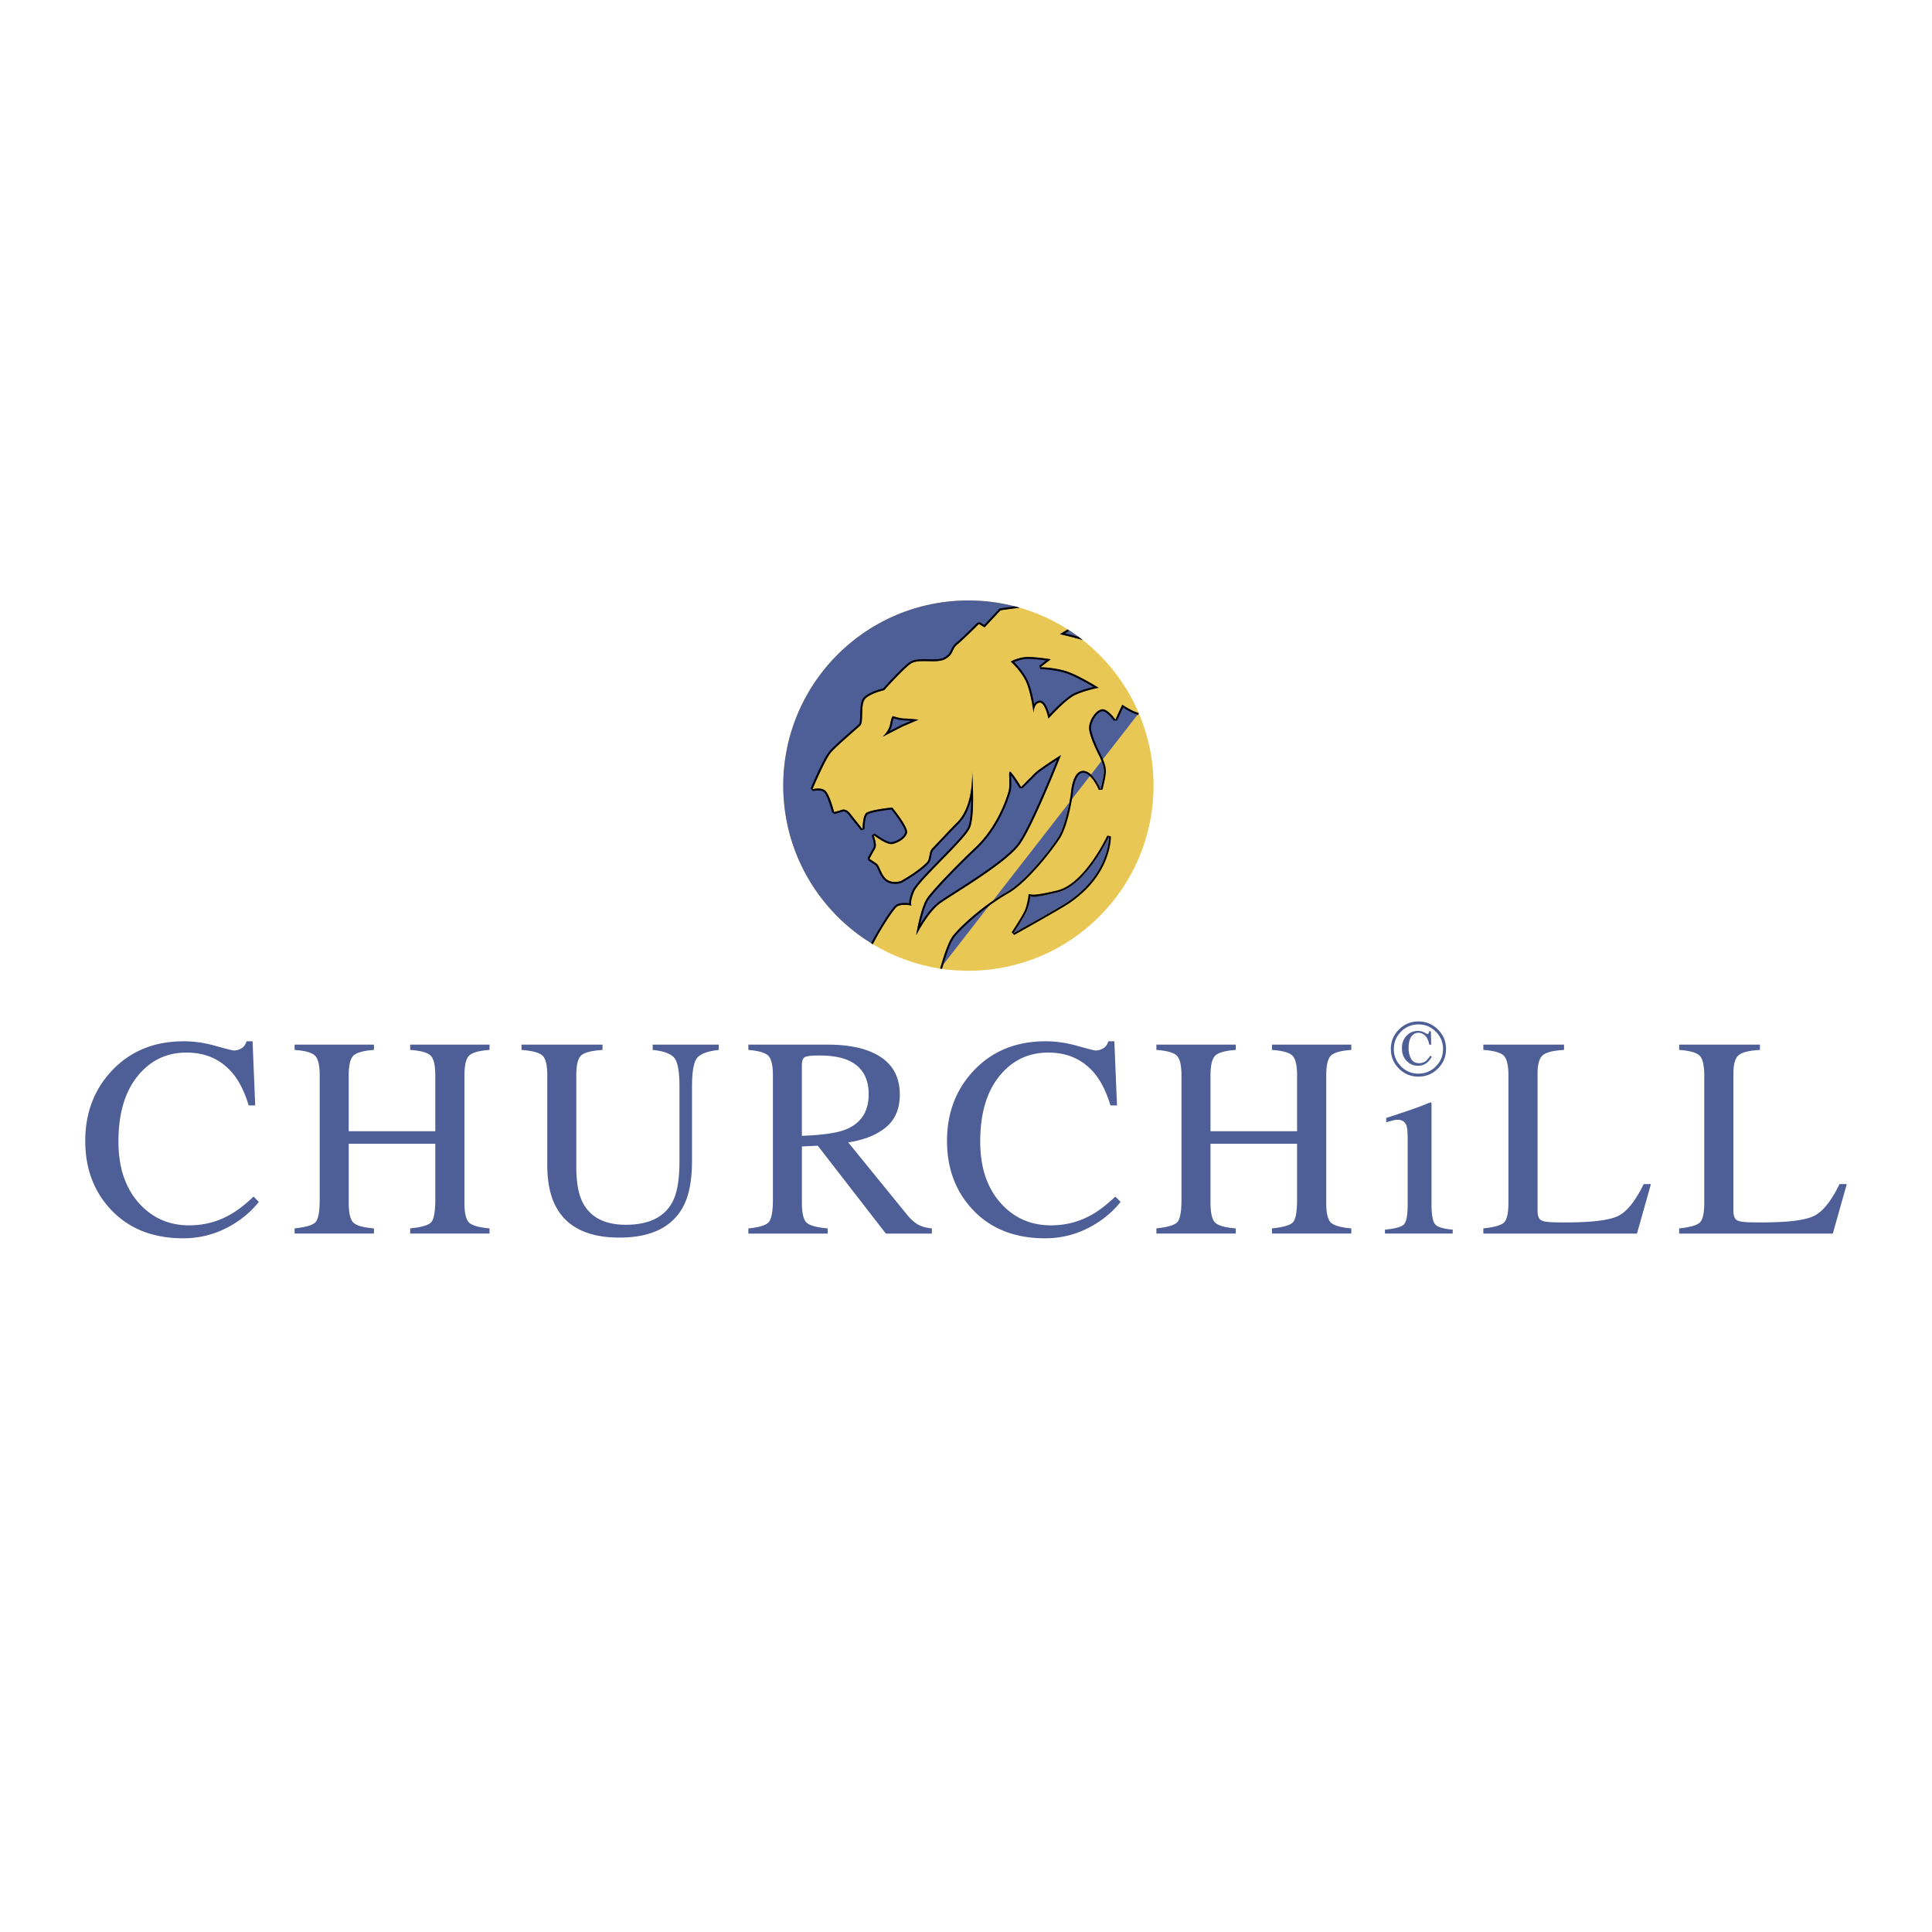 <svg xmlns="http://www.w3.org/2000/svg" width="2500" height="2500" viewBox="0 0 192.756 192.756"><g fill-rule="evenodd" clip-rule="evenodd"><path fill="#fff" d="M0 0h192.756v192.756H0V0z"/><path d="M78.145 78.381c0-10.201 8.27-18.471 18.471-18.471 10.203 0 18.472 8.27 18.472 18.471s-8.27 18.472-18.472 18.472c-10.201 0-18.471-8.271-18.471-18.472z" fill="#e9c754"/><path d="M109.607 68.62s-2.162-1.365-3.412-1.706c-1.252-.342-2.391-.342-2.391-.342l1.025-.795s-1.365-.228-2.275-.228-1.707.455-1.707.455 1.139 1.025 1.594 2.162.682 2.957.682 2.957 0-.909.568-1.023c.57-.113.912 1.593.912 1.593s1.705-1.935 2.729-2.389c1.025-.456 2.275-.684 2.275-.684zM106.535 62.797l-.795.476s1.123.243 2.285.582a18.826 18.826 0 0 0-1.49-1.058zM101.758 84.205c1.365-1.934 4.096-8.874 4.096-8.874s-2.162 1.366-2.617 1.821c-.453.456-1.363 1.365-1.363 1.365s-.684-1.138-1.025-1.479 0 1.138-.227 1.934c-.229.796-1.139 3.527-3.299 5.574-2.162 2.048-4.096 4.096-4.779 5.005-.682.911-1.137 3.754-1.137 3.754s1.137-2.274 2.389-3.185c1.25-.909 6.597-3.981 7.962-5.915zM89.131 71.465s-.141-.172-.312.767c-.137.75-.768 1.279-.768 1.279l1.99-1.024 1.592-.682s-.909-.114-1.365-.114c-.455 0-1.137-.226-1.137-.226z" fill="#4e5e96"/><path d="M89.472 90.462c.456-.342 1.479-.114 1.479-.114s-.227-.228.228-1.365 5.005-5.12 5.574-6.371c.57-1.25.229-5.687.229-5.687s.226 3.412-1.479 5.118c-.765.765-1.4 1.463-2.503 2.616-.339.356-.209 1.047-.512 1.365-.908.955-2.616 1.877-2.616 1.877s-.853.285-1.422-.171c-.569-.454-.683-1.365-1.024-1.591l-.683-.456s.087-.18.569-1.024c.228-.397-.171-1.364-.171-1.364s1.309 1.023 1.878.91c.568-.114 1.364-.569 1.478-1.137.113-.569-1.478-2.502-1.478-2.502s-2.276.226-2.618.568c-.341.341-.341 1.592-.341 1.592l-1.365-1.706s-.341-.341-.682-.228c-.342.115-.797.228-.797.228s-.455-1.819-.909-2.161c-.456-.342-1.252-.115-1.252-.115s1.252-2.957 1.82-3.64c.569-.683 2.617-2.389 2.958-2.73.341-.341 0-2.048.454-2.617.456-.568 1.935-.909 1.935-.909s1.819-2.048 2.616-2.617c.796-.568 2.503 0 3.413-.455.91-.455.682-1.024 1.251-1.479.569-.456 2.163-2.048 2.163-2.048l.566.341 1.594-1.706s.869-.124 1.906-.257a18.477 18.477 0 0 0-5.115-.718c-10.201 0-18.471 8.27-18.471 18.471 0 6.71 3.58 12.586 8.933 15.821.813-1.585 2.08-3.504 2.394-3.739zM113.617 71.149c-.16-.058-.326-.123-.4-.147-.342-.113-1.252-.683-1.252-.683l-.682 1.479s-.797-1.137-1.365-1.024c-.568.115-1.139.911-1.252 1.707s1.025 2.958 1.025 2.958.455.909.455 1.479c0 .569-.342 1.82-.342 1.82s-.797-1.934-1.82-1.82c-1.023.112-1.139 2.274-1.139 2.274s-.455 3.071-1.25 4.323c-.797 1.251-3.301 4.437-5.121 5.46-1.818 1.024-4.208 2.957-5.345 4.323-.466.558-.911 1.882-1.331 3.341l19.819-25.49zm-7.179 18.898c-.949.625-5.346 3.072-5.346 3.072s.91-1.366 1.252-2.048c.338-.675.451-1.68.455-1.702v-.004.004c-.002.037.072.292 2.73-.346 2.842-.683 5.117-5.574 5.117-5.574s.116 3.754-4.208 6.598z" fill="#4e5e96"/><path d="M109.607 68.62s-2.162-1.365-3.412-1.706c-1.252-.342-2.391-.342-2.391-.342l1.025-.795s-1.365-.228-2.275-.228-1.707.455-1.707.455 1.139 1.025 1.594 2.162.682 2.957.682 2.957 0-.909.568-1.023c.57-.113.912 1.593.912 1.593s1.705-1.935 2.729-2.389c1.025-.456 2.275-.684 2.275-.684zm-2.353.509c-.824.367-2.041 1.619-2.551 2.17a6.588 6.588 0 0 0-.164-.514c-.133-.348-.412-.967-.885-.873a.744.744 0 0 0-.477.33c-.113-.632-.299-1.495-.561-2.147-.352-.881-1.088-1.685-1.441-2.039.287-.127.807-.317 1.379-.317s1.336.092 1.809.16l-.674.525.115.339s1.107-.001 2.34.334c.885.242 2.275 1.032 2.957 1.438-.466.11-1.199.307-1.847.594zM106.242 63.193l.387-.232-.098-.162-.791.474s1.115.241 2.275.578c-.141-.109-.283-.211-.424-.317a41.854 41.854 0 0 0-1.349-.341zM97.453 84.684zM105.854 75.331s-2.162 1.366-2.617 1.821l-1.363 1.365s-.684-1.138-1.025-1.479 0 1.138-.227 1.934c-.229.796-1.139 3.527-3.299 5.574-2.162 2.048-4.096 4.096-4.779 5.005-.682.911-1.137 3.754-1.137 3.754s1.137-2.274 2.389-3.185c1.251-.909 6.597-3.981 7.962-5.915 1.365-1.934 4.096-8.874 4.096-8.874zm-4.252 8.764c-1.34 1.9-6.618 4.927-7.918 5.872-.72.525-1.408 1.495-1.87 2.24l.09-.393c.201-.831.478-1.729.792-2.148.672-.896 2.596-2.935 4.757-4.981 2.197-2.083 3.119-4.853 3.352-5.66.123-.435.092-1.04.076-1.452l-.006-.208c.342.436.834 1.251.834 1.251l.297.036 1.365-1.365c.211-.211.846-.654 1.451-1.058.229-.152.449-.296.635-.417-.676 1.676-2.752 6.723-3.855 8.283zM91.633 71.805s-.909-.114-1.365-.114c-.455 0-1.138-.227-1.138-.227s-.058-.069-.144.124l.041.026-.041-.026c-.048.109-.106.302-.168.644-.137.75-.768 1.279-.768 1.279l1.99-1.024 1.593-.682zm-1.666.508l-.013.006-1.205.619c.112-.196.21-.419.255-.673.062-.34.118-.51.154-.593.197.061.713.209 1.11.209.165 0 .396.016.621.036-.449.194-.922.396-.922.396z"/><path d="M101.238 60.5c-.818.108-1.441.197-1.441.197l-.111.058-1.488 1.594-.436-.262-.232.029s-1.588 1.586-2.146 2.034c-.326.261-.432.57-.549.803-.115.229-.259.448-.669.655-.402.201-.998.179-1.661.165-.619-.014-1.317-.023-1.778.305-.748.534-2.349 2.311-2.608 2.601a7.82 7.82 0 0 0-.759.233c-.424.156-.957.398-1.221.729-.276.347-.297.995-.311 1.508-.017.602-.029.991-.13 1.093-.305.303-2.4 2.06-2.969 2.742-.648.776-1.849 3.688-1.849 3.688l.227.257s.727-.185 1.085.082c.351.264.839 2.056.839 2.056l.231.139s.461-.115.811-.231c.096-.033.206-.004.316.057a.822.822 0 0 1 .165.118c.013.018 1.357 1.697 1.357 1.697l.338-.119s0-.297.042-.646c.044-.369.128-.696.245-.812.115-.116.686-.253 1.332-.359a20.63 20.63 0 0 1 1.067-.144c.126.156.419.529.708.946.409.591.704 1.133.667 1.319-.09.449-.778.878-1.329.988h-.001c-.198.04-.6-.135-1.015-.388-.392-.237-.708-.485-.708-.485l-.292.222s.093.226.162.507c.073.3.09.568.02.692a24.767 24.767 0 0 0-.575 1.035l.065.24.683.457c.112.075.201.283.358.63.142.312.328.692.652.952.664.531 1.6.202 1.6.202l.03-.012s1.771-.976 2.664-1.915c.2-.208.249-.528.292-.765.049-.268.095-.47.22-.599 1.106-1.157 1.738-1.85 2.499-2.613.662-.662 1.038-1.558 1.257-2.415-.006 1.135-.08 2.26-.312 2.771-.266.586-1.508 1.862-2.792 3.174-1.244 1.271-2.539 2.589-2.785 3.204-.232.582-.298.948-.298 1.181l.002.023a3.386 3.386 0 0 0-.315-.028c-.314-.015-.747.007-1.033.222-.355.267-1.634 2.217-2.441 3.789.054.034.105.07.16.103.812-1.585 2.081-3.503 2.395-3.739.456-.342 1.479-.114 1.479-.114s-.227-.228.228-1.365 5.005-5.12 5.574-6.371c.57-1.25.229-5.687.229-5.687s.226 3.412-1.479 5.118c-.765.765-1.4 1.463-2.503 2.616-.339.356-.209 1.047-.512 1.365-.908.955-2.616 1.877-2.616 1.877s-.853.285-1.422-.171c-.569-.454-.683-1.365-1.024-1.591l-.683-.456s.087-.18.569-1.024c.228-.397-.171-1.364-.171-1.364s1.309 1.023 1.878.91c.568-.114 1.364-.569 1.478-1.137.113-.569-1.478-2.502-1.478-2.502s-2.276.226-2.618.568c-.341.341-.341 1.592-.341 1.592l-1.365-1.706s-.341-.341-.682-.228c-.342.115-.797.228-.797.228s-.455-1.819-.909-2.161c-.456-.342-1.252-.115-1.252-.115s1.252-2.957 1.82-3.64c.569-.683 2.617-2.389 2.958-2.73.341-.341 0-2.048.454-2.617.456-.568 1.935-.909 1.935-.909s1.819-2.048 2.616-2.617c.796-.568 2.503 0 3.413-.455.91-.455.682-1.024 1.251-1.479.569-.456 2.163-2.048 2.163-2.048l.566.341 1.594-1.706s.861-.123 1.895-.255c-.16-.048-.323-.09-.483-.132zM95.275 93.42c1.121-1.344 3.49-3.266 5.293-4.279v-.001c1.865-1.048 4.389-4.269 5.188-5.524.848-1.333 1.279-4.396 1.279-4.396v-.018s.025-.514.18-1.054c.16-.567.416-1.001.791-1.042.389-.043.785.312 1.115.788.318.456.508.916.508.916l.359-.022s.348-1.261.348-1.87c0-.643-.475-1.564-.475-1.564l-.002-.004s-.279-.53-.549-1.165c-.277-.654-.504-1.341-.455-1.677.107-.76.645-1.457 1.1-1.547.17-.034.441.134.725.417.26.262.447.53.447.53l.328-.03.594-1.284c.283.174.83.496 1.107.589.076.024.221.083.396.144l.064-.179c-.162-.058-.326-.122-.4-.146-.342-.113-1.252-.683-1.252-.683l-.682 1.479s-.797-1.137-1.365-1.024c-.568.115-1.139.911-1.252 1.707s1.025 2.958 1.025 2.958.455.909.455 1.479c0 .569-.342 1.82-.342 1.82s-.797-1.934-1.82-1.82c-1.023.112-1.139 2.274-1.139 2.274s-.455 3.071-1.25 4.323c-.797 1.251-3.301 4.437-5.121 5.46-1.818 1.024-4.208 2.957-5.345 4.323-.465.559-.911 1.882-1.331 3.34.064.01.127.017.191.025.423-1.461.855-2.725 1.287-3.243zM102.93 89.247c-.01-.005-.014-.004 0 0z"/><path d="M110.34 85.751c.514-1.295.498-2.309.498-2.309l-.363-.075s-2.23 4.807-4.992 5.47c-1.324.318-1.992.41-2.322.42a4.052 4.052 0 0 1-.547-.053l-.004.141c-.002.026-.115 1-.436 1.64-.334.667-1.24 2.027-1.24 2.027l.25.272s4.395-2.445 5.359-3.08c2.197-1.444 3.273-3.126 3.797-4.453zm-3.902 4.296c-.949.625-5.346 3.072-5.346 3.072s.91-1.366 1.252-2.048c.338-.675.445-1.528.455-1.674.129.051.072.264 2.73-.374 2.842-.683 5.117-5.574 5.117-5.574s.116 3.754-4.208 6.598z"/><path d="M18.339 103.889c1.029 0 2.086.153 3.171.46 1.084.305 1.692.458 1.823.458.269 0 .523-.073.765-.222.241-.148.408-.38.502-.696h.598l.264 6.399h-.653c-.381-1.271-.877-2.295-1.489-3.075-1.169-1.465-2.74-2.197-4.715-2.197-1.995 0-3.625.789-4.891 2.366-1.267 1.576-1.898 3.745-1.898 6.51 0 2.542.665 4.57 1.995 6.086 1.331 1.517 3.017 2.275 5.058 2.275 1.475 0 2.833-.353 4.076-1.059.713-.398 1.498-1.001 2.351-1.808l.528.528c-.63.798-1.414 1.498-2.351 2.101-1.595 1.021-3.325 1.53-5.188 1.53-3.061 0-5.491-.979-7.29-2.936-1.66-1.809-2.49-4.066-2.49-6.775 0-2.772.876-5.101 2.629-6.982 1.845-1.975 4.246-2.963 7.205-2.963zM29.393 123.072v-.515c1.113-.12 1.808-.326 2.086-.618.278-.293.418-1.055.418-2.289v-12.339c0-1.02-.157-1.684-.467-1.989-.312-.307-.991-.497-2.038-.57v-.529h7.916v.529c-1.048.073-1.73.264-2.045.57-.316.306-.473.97-.473 1.989v5.551h8.639v-5.551c0-1.02-.153-1.684-.459-1.989-.306-.307-.988-.497-2.045-.57v-.529h7.916v.529c-1.048.073-1.728.264-2.038.57-.312.306-.466.97-.466 1.989v12.674c0 1.038.154 1.704.466 1.995.31.292.99.485 2.038.577v.515h-7.916v-.515c1.123-.109 1.819-.315 2.094-.611.273-.297.411-1.062.411-2.296v-5.537h-8.639v5.872c0 1.038.157 1.705.473 2.002.315.298.997.486 2.045.57v.515h-7.916zM52.028 104.223h8.083v.529c-1.095.073-1.805.257-2.128.55-.325.291-.486.962-.486 2.01v9.111c0 1.493.203 2.657.611 3.492.76 1.521 2.202 2.281 4.327 2.281 2.328 0 3.891-.778 4.688-2.338.446-.87.668-2.215.668-4.033v-7.415c0-1.548-.185-2.52-.557-2.915-.372-.394-1.076-.642-2.115-.743v-.529h6.595v.529c-1.104.12-1.825.387-2.164.8-.338.413-.508 1.365-.508 2.858v7.415c0 1.966-.301 3.5-.903 4.604-1.113 2.031-3.229 3.046-6.344 3.046-3.08 0-5.175-1.002-6.288-3.004-.603-1.076-.904-2.495-.904-4.257v-8.903c0-1.039-.16-1.704-.48-1.997-.32-.293-1.018-.479-2.093-.562v-.529h-.002zM80.005 106.296c0-.427.09-.698.271-.813.18-.116.675-.175 1.481-.175 1.197 0 2.157.162 2.88.487 1.354.603 2.031 1.729 2.031 3.38 0 1.716-.756 2.884-2.268 3.506-.881.354-2.346.566-4.396.641v-7.026h.001zm2.575 16.776v-.515c-1.076-.092-1.774-.28-2.095-.563-.32-.282-.479-.952-.479-2.009v-5.606l1.586-.07 6.789 8.764h4.59v-.515c-.565-.055-1.029-.185-1.391-.389-.361-.204-.723-.529-1.084-.975l-5.871-7.219c1.585-.241 2.84-.742 3.763-1.503.922-.761 1.385-1.851 1.385-3.27 0-2.115-1.039-3.565-3.116-4.354-1.096-.416-2.463-.626-4.104-.626h-7.889v.529c1.03.084 1.695.279 1.997.59.302.312.452.968.452 1.97v12.339c0 1.188-.134 1.943-.403 2.267-.27.325-.952.539-2.046.641v.515h7.916v-.001zM104.32 103.889c1.027 0 2.086.153 3.17.46 1.086.305 1.693.458 1.822.458.27 0 .525-.073.766-.222s.408-.38.502-.696h.598l.264 6.399h-.654c-.381-1.271-.877-2.295-1.488-3.075-1.168-1.465-2.74-2.197-4.717-2.197-1.992 0-3.623.789-4.889 2.366-1.266 1.576-1.898 3.745-1.898 6.51 0 2.542.664 4.57 1.996 6.086 1.33 1.517 3.016 2.275 5.057 2.275 1.475 0 2.834-.353 4.076-1.059.713-.398 1.498-1.001 2.352-1.808l.527.528a9.56 9.56 0 0 1-2.35 2.101c-1.596 1.021-3.326 1.53-5.191 1.53-3.059 0-5.49-.979-7.288-2.936-1.661-1.809-2.491-4.066-2.491-6.775 0-2.772.876-5.101 2.628-6.982 1.847-1.975 4.247-2.963 7.208-2.963zM115.373 123.072v-.515c1.113-.12 1.809-.326 2.086-.618.279-.293.418-1.055.418-2.289v-12.339c0-1.02-.156-1.684-.467-1.989-.311-.307-.99-.497-2.037-.57v-.529h7.916v.529c-1.049.073-1.73.264-2.045.57-.316.306-.473.97-.473 1.989v5.551h8.639v-5.551c0-1.02-.154-1.684-.461-1.989-.305-.307-.986-.497-2.043-.57v-.529h7.914v.529c-1.047.073-1.727.264-2.037.57-.311.306-.465.97-.465 1.989v12.674c0 1.038.154 1.704.465 1.995.311.292.99.485 2.037.577v.515h-7.914v-.515c1.121-.109 1.818-.315 2.092-.611.275-.297.412-1.062.412-2.296v-5.537h-8.639v5.872c0 1.038.156 1.705.473 2.002.314.298.996.486 2.045.57v.515h-7.916zM138.176 123.072v-.39c.99-.092 1.617-.261 1.877-.507s.391-.911.391-1.997v-6.635c0-.604-.043-1.02-.125-1.253-.141-.38-.432-.57-.877-.57-.104 0-.203.01-.299.028-.098.018-.379.093-.842.222v-.43l.598-.195c1.623-.528 2.756-.928 3.395-1.196.26-.112.426-.167.5-.167.02.065.029.135.029.208v9.988c0 1.059.127 1.722.381 1.99.256.269.834.44 1.732.514v.39h-6.76zM147.992 123.072v-.515c1.047-.109 1.727-.299 2.037-.563.311-.263.467-.934.467-2.009v-12.674c0-1.012-.154-1.671-.459-1.982-.307-.311-.988-.504-2.045-.577v-.529h8.053v.529c-1.047.055-1.75.227-2.107.515-.357.287-.535.904-.535 1.85v13.689c0 .315.053.563.16.743.107.183.34.296.703.342.213.026.438.047.674.056s.68.013 1.33.013c2.531 0 4.242-.208 5.133-.625s1.752-1.484 2.588-3.199h.723l-1.393 4.938h-15.329v-.002zM167.531 123.072v-.515c1.047-.109 1.727-.299 2.039-.563.309-.263.465-.934.465-2.009v-12.674c0-1.012-.152-1.671-.459-1.982-.307-.311-.988-.504-2.045-.577v-.529h8.055v.529c-1.049.055-1.75.227-2.109.515-.355.287-.535.904-.535 1.85v13.689c0 .315.055.563.16.743.107.183.342.296.703.342.215.026.438.047.676.056.236.009.678.013 1.328.013 2.531 0 4.242-.208 5.133-.625s1.754-1.484 2.588-3.199h.723l-1.391 4.938h-15.331v-.002zM139.783 102.927a2.367 2.367 0 0 1 1.734-.719c.678 0 1.258.239 1.736.719s.719 1.059.719 1.735c0 .678-.24 1.257-.719 1.735-.479.48-1.059.72-1.736.72a2.357 2.357 0 0 1-1.734-.72 2.362 2.362 0 0 1-.719-1.735c0-.677.239-1.256.719-1.735zm-.211 3.683a2.654 2.654 0 0 0 1.945.804c.762 0 1.41-.269 1.947-.804.537-.538.807-1.187.807-1.948s-.27-1.41-.807-1.946-1.186-.805-1.947-.805c-.76 0-1.41.269-1.945.805-.537.536-.805 1.185-.805 1.946s.268 1.41.805 1.948zm.766-.766c.312.326.689.488 1.133.488.377 0 .699-.122.971-.367.148-.133.283-.313.41-.54l-.164-.094a2.01 2.01 0 0 1-.365.465 1.056 1.056 0 0 1-.73.277c-.391 0-.664-.155-.822-.466a2.172 2.172 0 0 1-.236-.995c0-.54.092-.938.277-1.19.186-.255.414-.382.689-.382.266 0 .494.098.688.289.193.193.33.493.412.9h.189l-.031-1.346h-.164a.854.854 0 0 1-.068.216c-.021.036-.062.054-.119.054a.166.166 0 0 1-.064-.011 1.135 1.135 0 0 1-.072-.035l-.129-.075a1.246 1.246 0 0 0-.328-.132 1.436 1.436 0 0 0-.354-.043 1.49 1.49 0 0 0-1.137.487c-.303.323-.453.738-.453 1.244-.002.511.154.929.467 1.256z" fill="#4e5e96"/></g></svg>